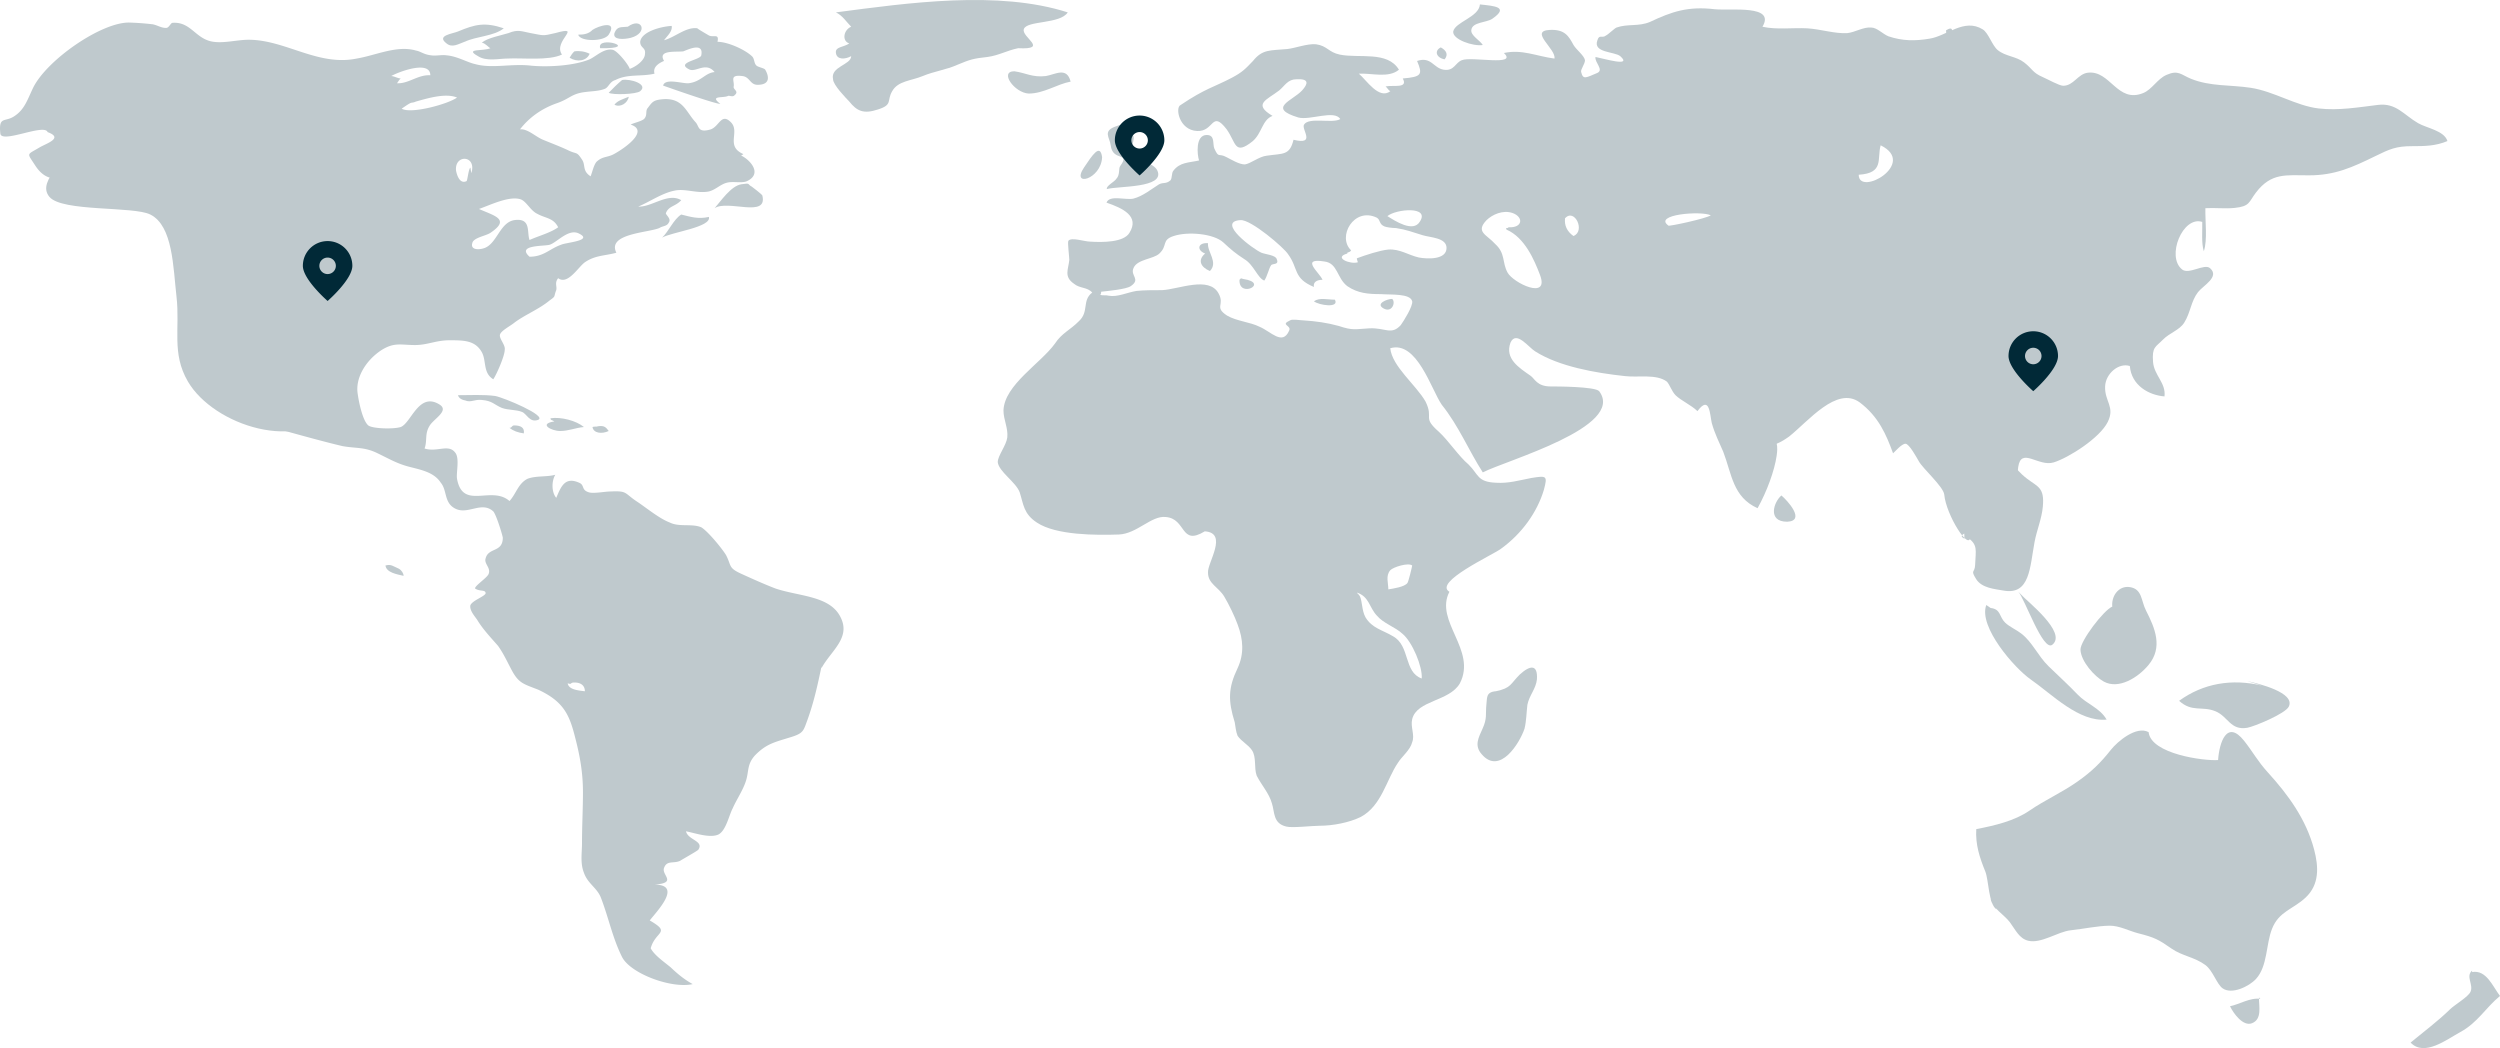 <svg xmlns="http://www.w3.org/2000/svg" width="708.125" height="296.879"><path fill="#BFC9CD" d="M423.717 195.793c4.323-.901 4.053-2.028 6.755-4.734 2.973-2.704 5.135-2.93 4.864 1.354-.271 2.705-2.162 4.509-2.703 7.215-.27 2.253-.27 4.508-.81 6.763-1.352 4.057-7.026 13.298-12.162 7.214-2.162-2.48-.811-4.734.272-7.214 1.351-2.931.81-4.059 1.081-6.763.271-1.805-.27-3.608 2.703-3.835M236.771 3.507c1.892.901 2.973 2.705 4.324 4.058-2.161.901-2.702 4.058-.54 4.734-1.621 1.127-4.054.902-3.784 2.705.271 2.029 2.703 1.803 4.324.901 0 2.479-5.945 2.931-5.134 6.537 0 1.579 3.514 5.186 4.594 6.312 2.162 2.706 4.054 3.607 8.107 2.255 4.324-1.353 2.432-2.479 4.054-5.185 1.621-2.931 5.404-2.931 8.647-4.284 3.243-1.352 6.756-1.803 9.729-3.156 3.783-1.578 4.594-1.804 8.647-2.254 3.243-.45 5.405-1.803 8.647-2.479 8.919.451.811-3.156 1.622-5.41.812-2.48 10.27-1.353 12.432-4.734-19.726-6.312-45.129-2.704-65.669 0M287.308 20.189c3.243.451 5.136 1.803 8.919 1.352 2.702-.45 5.945-2.705 7.026 1.579-3.784.677-7.567 3.381-11.891 3.381-4.054-.226-8.378-6.312-4.054-6.312M312.172 44.534c-.541-4.057-2.796-.555-5.136 2.931-3.783 5.635 4.865 3.381 5.136-2.931M314.604 41.153c-.271-2.255-2.432-4.058 1.621-5.412 2.703-1.126 4.865 0 1.892 2.029 5.404-.225 1.622 2.706 2.973 4.961 1.081 2.479 5.945 3.605 6.755 5.634 2.162 4.959-11.08 4.282-14.323 5.185-.271-.902 2.162-2.029 2.702-2.931 1.082-1.126.541-2.93 1.082-3.606 2.972-4.056-2.161-1.126-2.702-5.86M504.588 140.34c-2.161 1.801-4.054 7.438 1.622 7.438 5.406-.224 0-6.087-1.622-7.438M419.19 1.253c-.271 3.607-7.026 4.959-7.567 7.665-.27 2.254 5.675 4.283 8.378 3.833-.811-1.353-3.514-2.706-3.244-4.284.271-2.253 4.323-2.028 5.946-3.154 4.864-3.384.54-3.61-3.513-4.06M408.109 13.426c-1.892.902-1.351 2.93 1.081 3.381 1.082-1.353.54-2.479-1.081-3.381M342.168 68.881c-2.973-.227-3.242 2.028-.811 2.93-2.163 1.803-1.352 3.833 1.351 4.959 2.433-2.479-.81-5.41-.54-7.889M352.168 79.024c-1.081-.226-.338-.395-1.081.225-.27 5.412 8.648.902 1.081-.225M378.112 84.885c-2.162 0-4.324-.677-5.945.45 1.351 1.128 7.296 2.03 5.945-.45M394.327 84.661c-1.351 0-4.865 1.352-2.432 2.704 2.432 1.352 3.513-1.803 2.432-2.704"/><path fill="#BFC9CD" d="M556.434 152.589c-3.172-1.553 4.513-1.984 4.542-5.723 8.386-.828-1.702-3.123 7.113-5.417 5.75-1.497 2.833-4.05 3.568-9.163.831-5.794 5.731.025 10.06-1.313 4.217-1.304 13.059-6.897 15.312-11.469 2.112-4.289-.934-5.799-.756-10.072.149-3.59 3.841-6.774 7.001-5.758.465 5.537 5.431 8.269 9.816 8.611.47-3.825-2.95-5.966-3.24-9.753-.333-4.329.725-4.184 2.781-6.306 1.88-1.939 4.7-2.691 6.055-4.84 1.791-2.842 1.896-6.068 3.905-8.648 1.46-1.874 6.223-4.31 3.404-6.779-1.611-1.411-5.984 1.911-7.921.361-4.569-3.654.216-15.271 5.716-13.462.062 2.698-.28 5.981.444 8.304 1.075-3.206.356-8.436.441-12.192 2.723-.164 5.544.206 8.268-.075 4.396-.454 3.975-1.637 6.071-4.373 4.345-5.671 8.482-4.86 15.019-4.86 7.33 0 12.238-2.243 18.775-5.442 4.031-1.973 5.853-2.825 10.446-2.821 3.51.004 6.664-.034 9.986-1.445-.934-2.973-5.865-3.643-8.324-5.076-4.082-2.381-6.222-5.782-11.34-5.165-5.493.661-11.17 1.665-16.83 1.005-6.42-.748-12.615-4.844-19.264-5.856-5.75-.875-11.429-.326-16.894-2.552-2.852-1.162-3.568-2.575-6.943-1.09-2.582 1.135-4.083 4.121-6.578 5.136-7.364 2.994-9.305-6.508-15.666-5.766-2.868.334-4.035 3.719-7.015 3.7-1.107-.006-4.527-1.924-5.762-2.451-2.928-1.247-2.915-2.334-5.305-4.171-2.266-1.741-5.252-1.68-7.444-3.47-1.635-1.335-2.618-4.862-4.269-5.882-5.272-3.259-10.153 1.889-15.096 2.641-4.055.675-7.567.675-11.621-.677-1.622-.676-3.242-2.479-4.865-2.479-2.161-.225-4.593 1.352-6.755 1.577-3.514.226-7.567-1.127-11.351-1.352-4.053-.225-8.648.451-12.702-.45 3.783-6.313-8.918-4.509-13.511-4.959-7.568-.902-12.162.675-18.377 3.606-3.243 1.354-6.216.451-9.459 1.579-.541.225-2.432 2.029-2.973 2.254-1.081.902-1.891-.451-2.433 1.353-1.35 3.607 4.864 3.155 6.486 4.509 3.513 3.154-4.594.676-7.026.224-.27 1.579 2.432 3.606.54 4.508-3.243 1.353-4.054 2.029-4.593-.225-.271-.677 1.08-2.254 1.08-3.381-.271-1.352-2.433-2.93-3.243-4.283-1.352-2.48-2.434-4.509-6.757-4.283-5.939.311 1.891 5.411 1.351 8.116-5.134-.676-9.188-2.705-14.322-1.578 4.053 3.832-9.189.902-11.891 2.028-1.893.677-2.163 3.156-5.135 2.704-2.973-.45-3.513-3.831-7.567-2.479 1.621 3.832 1.351 4.509-4.054 4.959 1.622 2.93-2.702 1.804-4.864 2.254.54.451.811 1.128 1.351 1.354-3.243 2.48-6.756-3.157-8.918-4.959 3.514-.227 8.378 1.352 11.351-1.128-3.244-5.409-11.351-3.155-16.756-4.283-3.243-.675-3.513-2.479-6.755-2.93-2.433-.226-5.945 1.127-8.108 1.353-4.865.451-7.026 0-9.728 3.381-2.162 2.254-2.973 3.156-5.945 4.734-5.136 2.705-7.522 3.006-14.549 7.741-1.622.676-.451 7.138 4.684 7.363 4.865.226 4.054-6.086 8.378-.45 2.703 3.832 2.162 7.439 7.296 3.381 2.703-2.255 2.703-6.086 5.675-7.213-5.675-3.382-1.621-4.508 1.892-7.214 1.622-1.354 2.433-3.157 4.866-3.157 3.784-.226 3.243 1.352 1.621 3.157-2.702 2.93-10 4.959-1.081 7.665 3.243.902 10.269-2.255 11.891.45-2.162 1.353-8.918-.675-10.27 1.579-.811 1.353 3.514 5.861-2.973 4.282-1.082 4.509-2.974 3.833-7.567 4.509-2.162.225-4.594 2.254-6.215 2.48-1.622 0-3.784-1.353-5.135-2.029-2.432-1.352-2.162.451-3.514-2.479-.541-1.354.27-3.833-2.162-3.833-3.243 0-2.703 5.636-2.162 7.214-2.972.677-5.404.45-7.296 2.93-.541.677-.27 2.028-.811 2.706-1.351 1.127-1.892.451-3.243 1.127-2.162 1.352-4.595 3.38-7.297 4.057-2.162.451-6.756-1.127-7.567 1.127 4.594 1.578 9.458 3.833 6.486 8.566-1.621 2.705-7.566 2.705-11.08 2.479-1.621 0-5.405-1.353-6.215-.226-.271.451.27 4.509.27 5.41-.27 2.706-1.622 4.734 1.352 6.763 1.622 1.353 3.784.901 5.135 2.48-2.973 2.253-.81 5.41-3.783 8.115-2.433 2.48-4.865 3.382-6.756 6.312-4.054 5.636-14.325 11.721-14.595 18.936 0 2.704 1.351 4.959 1.081 7.664-.27 2.253-2.702 5.186-2.702 6.988.27 2.705 5.136 5.635 6.217 8.566 1.081 3.381 1.081 6.085 4.864 8.565 5.405 3.607 16.756 3.607 23.241 3.382 5.135-.227 9.189-5.409 13.243-4.958 5.945.45 4.053 8.338 11.079 4.058 6.757.45.642 9.007.912 11.711 0 3.156 2.972 4.059 4.595 6.763 1.351 2.255 2.972 5.635 3.784 7.892 1.621 4.281 1.891 8.34 0 12.396-2.704 5.636-2.704 9.243-.812 15.328.27 1.354.27 2.481.812 3.833 1.081 1.579 2.973 2.479 4.053 4.058 1.352 2.03.541 4.961 1.352 7.213 1.352 2.705 3.513 4.96 4.324 7.891.811 2.48.271 5.637 4.053 6.537 1.622.45 7.297-.227 9.459-.227 3.783 0 8.377-.899 11.62-2.478 5.946-3.157 7.297-10.596 10.54-15.33 1.082-1.803 3.513-3.606 4.054-5.86.811-2.028-.541-4.283 0-6.536 1.351-5.412 10.54-4.961 13.513-10.144 4.864-9.47-7.297-17.585-2.973-25.925-4.595-2.705 12.161-10.371 14.593-12.173 5.946-4.284 10.27-10.37 12.162-16.684 1.081-4.055.811-4.055-3.513-3.38-3.515.676-6.487 1.579-10 1.354-5.405-.226-4.865-2.254-7.837-5.184-2.702-2.255-5.675-6.765-8.379-9.244-4.864-4.283-1.351-3.607-3.783-8.566-2.702-4.733-9.458-9.918-9.999-15.103 7.567-2.255 11.62 11.721 14.592 16.004 4.866 6.085 7.568 12.85 11.623 19.162 6.485-3.382 40.537-12.851 32.97-22.993-1.082-1.353-12.405-1.353-13.783-1.353-3.852 0-4.459-2.198-5.676-3.043-3.316-2.305-7.307-4.817-5.675-9.354 1.621-3.606 5.135 1.352 7.027 2.48 6.756 4.283 17.025 6.086 25.403 6.987 3.784.451 8.918-.677 11.892 1.578.81.902 1.35 2.706 2.432 3.833 1.622 1.578 4.324 2.705 6.215 4.508 3.514-4.734 3.514 1.128 4.054 3.381.811 2.932 2.162 5.636 3.243 8.117 2.433 6.312 2.703 12.849 9.729 16.003 2.636-4.734 4.79-10.601 5.405-14.878.811-5.635-1.893-1.576 3.513-5.41 5.405-4.282 13.512-14.426 19.999-9.692 5.405 4.058 7.567 9.242 9.458 14.428.541-.451 2.433-2.707 3.513-2.707s3.243 4.058 3.784 4.96c1.081 2.028 6.93 7.16 7.2 9.416.541 5.862 7.131 16.232 7.402 11.947.54-7.889 6.295-34.191 6.564-42.081.812-20.515 2.571-29.062.411-49.575-1.352-12.625-1.071-6.817.821-19.441.811-5.636-12.939-24.783-12.939-31.996 0-1.151-.698-.953-1.736-.343M402.164 62.793c-1.892 3.156-7.026-.225-9.188-1.577 2.432-2.028 12.161-2.93 9.188 1.577zm.54 129.393c-5.134-1.802-3.243-9.241-8.107-11.947-2.972-1.801-5.946-2.253-7.837-5.41-1.081-2.028-.811-4.281-1.621-6.085v.225c0-.45-.541-.676-.811-1.126 3.513 1.126 3.513 4.282 5.675 6.536 1.893 2.254 5.135 3.157 7.297 5.185 2.702 2.252 5.675 9.242 5.404 12.622zm-2.702-32.008c0 .225-1.082 4.733-1.352 4.957-.811 1.129-4.054 1.58-5.404 1.806 0-1.806-.812-3.832.54-5.411.811-.902 5.135-2.254 6.216-1.352zM396.759 92.1c-2.703 2.93-4.324.676-8.919.901-4.053.225-4.594.677-8.647-.677-3.243-.9-6.486-1.352-10-1.577-.811 0-3.243-.451-3.783 0-2.973 1.353.541 1.353-.27 2.931-1.892 4.283-5.135.225-8.378-1.127-2.703-1.353-6.487-1.578-9.188-3.157-3.783-2.479-.541-2.93-2.433-6.311-2.702-4.959-11.349-1.128-15.944-.901-2.702 0-5.134 0-7.296.226-2.703.45-5.405 1.802-7.836 1.353-.812-.226-1.622 0-2.433-.226.271-.226.271-.677.271-.902 1.892-.225 7.026-.677 8.377-1.578 2.973-2.028-.27-2.93.812-5.185 1.081-2.479 5.674-2.479 7.296-4.057 2.433-2.255.541-3.833 4.054-4.96 4.054-1.352 11.351-.677 14.052 1.803 2.163 2.029 3.513 3.157 5.946 4.735 2.702 1.578 3.783 5.41 5.675 6.086.81-1.127 1.351-3.608 1.892-4.283.27-.676 2.432 0 1.622-1.803-.271-1.128-3.244-1.354-4.324-1.804-2.163-.902-12.973-8.792-5.945-9.242 2.973-.225 12.431 7.89 13.511 9.692 2.973 4.058 1.352 6.763 7.298 9.244-.271-1.353.81-2.03 2.432-2.03-.811-2.028-6.486-6.313.541-5.184 3.783.451 3.513 4.733 6.485 6.987 2.973 2.029 5.945 2.254 9.46 2.254 2.971.226 8.376-.225 8.917 2.028.268 1.352-2.434 5.636-3.245 6.764zm5.135-19.163c-2.973-.676-5.405-2.479-8.647-2.253-2.433.226-6.487 1.577-8.919 2.479 0 .452.27.903.27 1.128-2.162.676-7.026-1.354-2.973-2.48v-.226c.541-.226.811-.226 1.081-.676-4.053-3.833.811-12.398 7.297-9.243 1.083.677.542 1.804 2.163 2.48.541.225 2.162.45 3.243.45 2.972.451 4.594 1.127 7.567 2.029 2.162.676 6.755.676 6.755 3.606-.001 3.383-5.405 3.158-7.837 2.706zm25.133 4.285c-1.622-2.931-.54-5.411-3.513-8.116-2.433-2.705-5.675-3.381-2.433-6.762 1.623-1.578 4.595-2.93 7.297-2.029 3.244 1.127 2.973 4.283-1.082 4.058-.27.451-1.081 0-.54.676 5.135 2.255 7.838 8.566 9.459 12.85 2.703 7.211-7.567 2.252-9.188-.677zm18.648-10.371c-1.859-1.328-2.605-3.038-2.375-5.022l-.058.063.068-.169c-.005.035-.007.071-.011.105 2.69-2.996 5.864 3.681 2.376 5.023zm26.754-2.93h.202c-4.593-3.156 9.257-4.283 11.959-2.931-1.351.902-11.62 3.157-12.161 2.931zm54.05-14.427c7.298-.451 5.137-4.507 6.217-8.34 10.539 5.184-6.217 14.651-6.217 8.34zM202.416 58.961c1.623-1.803 4.596-6.313 7.568-6.763 2.703-.451 1.621 0 2.972.676 0 0 2.704 2.028 2.974 2.48 1.621 6.538-9.73 1.127-13.514 3.607M192.959 60.765c2.702.677 4.864 1.353 7.837.677.81 2.93-10.54 4.283-13.243 5.861 1.892-1.804 3.243-5.185 5.406-6.538M131.747 11.772c-1.892.676-3.649 1.879-5.269.527-2.974-2.255 1.62-2.705 3.243-3.381 4.864-2.029 7.567-2.705 12.971-.902-2.702 2.254-7.837 2.254-11.08 3.832M144.043 9.368c2.702-1.126 3.783-.45 6.216 0 3.784.676 3.243.902 7.027 0 8.107-2.254-.811 2.255 1.891 6.086-3.783 1.804-11.08.902-15.404 1.127-2.433 0-5.946.901-8.377-.676-4.055-2.254 1.621-1.352 3.513-2.254-.541-.226-1.351-1.353-2.433-1.578 1.622-1.352 5.405-2.029 7.567-2.705M167.825 8.466c-1.081 1.128-2.432 1.354-4.054 1.354.541 2.028 7.297 2.028 8.648 0 2.704-4.284-2.972-2.481-4.594-1.354M177.824 7.565c-1.892.225-2.973-.226-3.784 1.803-.541 2.029 2.703 1.804 4.594 1.353 5.136-1.353 3.243-6.086-.81-3.156M162.69 14.553c-.54.451-1.081 1.352-1.351 1.803 2.162 1.353 4.865.902 5.675-1.127-1.351-.676-2.972-.901-4.324-.676M169.988 13.651c-1.082-3.831 11.889.225 0 0M112.964 161.08c-1.621-.678-2.162-1.354-3.783-.902.271 2.027 3.243 2.479 5.135 2.931 0-.678-.54-1.58-1.352-2.029M131.814 113.457c1.689.62 2.5-.394 4.661-.169 2.974.227 3.514 1.354 5.676 2.255 1.892.677 4.054.452 5.675 1.127 1.351.451 2.162 3.156 4.594 2.255 2.704-1.128-9.729-6.312-12.161-6.763-3.243-.451-7.295-.225-10.539-.225.27.902 1.08 1.352 2.431 1.578M145.665 120.501c-.81 0-.54.677-1.35.677 1.08.902 2.431 1.353 4.053 1.58.269-1.58-.811-2.257-2.703-2.257M157.015 119.375c-4.595.675-.811 2.705 1.622 2.705s4.323-.902 6.756-1.128c-2.162-1.802-6.486-2.929-9.458-2.479 0 .676.54.451 1.08.902M169.447 120.727c1.622-.226 2.162.225 2.973 1.354-1.892.902-4.324.677-4.595-1.128.541-.226 1.081-.001 1.622-.226M176.204 22.667c-1.352 1.128-2.704 2.48-3.784 3.608 1.081.676 7.837.451 8.917-.451 2.433-2.028-2.972-3.607-5.133-3.157M178.095 27.402c-1.621.677-3.243 1.127-4.054 2.254 1.622.902 3.783-.45 4.054-2.254"/><path fill="#BFC9CD" d="M81.124 14.62l-1.4-.292c1.892 8.792-1.642 17.11-1.891 26.149-.505 18.283 2.198 39.472 1.351 57.708-.402 8.665-3.243 14.877 0 23.443 4.864 1.354 12.972 3.607 17.837 4.735 3.783.676 5.945.226 9.458 1.803 3.783 1.804 5.945 3.155 9.458 4.056 3.514.904 7.027 1.58 8.918 4.51 1.892 2.253.812 5.862 4.324 7.439 3.512 1.578 7.296-2.257 10.539.676.812.901 2.433 6.086 2.703 7.438 0 4.282-4.054 2.706-4.864 5.862-.541 1.578 1.621 2.707.81 4.508-.54 1.128-4.053 3.38-3.783 4.059 1.351.901 2.973.226 2.973 1.35-.27.903-3.784 2.03-4.325 3.383-.269 1.353 1.082 2.931 1.892 4.06 1.622 2.704 3.784 4.958 5.946 7.438 1.621 2.255 2.703 4.734 4.054 7.213 1.892 3.384 3.243 3.607 7.296 5.186 7.297 3.381 8.918 7.215 10.54 13.75 1.352 5.186 2.163 9.921 2.163 15.33 0 4.735-.27 9.466-.27 14.426 0 2.706-.541 5.637.54 8.343 1.081 3.155 3.784 4.281 4.864 7.212 2.163 5.638 3.243 11.271 5.947 16.682 2.431 4.733 14.052 9.019 19.998 7.664-2.433-1.353-4.324-2.931-6.216-4.734-1.892-1.577-4.594-3.382-5.675-5.411 1.351-4.958 5.946-4.281-.27-7.888 1.892-2.479 9.459-10.144 1.351-10.144 6.621-.509 1.892-2.706 2.702-4.734.81-2.254 2.702-1.128 4.594-2.029.271-.225 5.135-2.932 5.135-3.157 1.622-2.479-2.972-2.704-3.513-5.183 2.432.449 6.755 2.027 9.188.902 2.162-1.128 2.972-5.412 4.054-7.44 1.08-2.479 2.972-5.187 3.783-7.89.81-2.705.27-4.51 2.433-6.987 3.242-3.382 5.674-3.833 9.999-5.185 3.783-1.13 3.783-1.804 4.865-4.734 1.892-5.186 2.973-10.145 4.054-15.329v.45c2.703-4.958 8.376-8.565 5.405-14.428-2.973-6.085-11.621-5.86-18.377-8.113-2.972-1.128-6.486-2.705-9.459-4.059-4.055-1.801-2.973-2.254-4.594-5.411-1.082-1.802-5.136-6.763-7.027-7.889-2.703-1.126-6.216 0-8.918-1.353-2.973-1.128-6.486-4.059-9.189-5.863-3.783-2.479-2.702-3.155-7.566-2.93-1.621 0-4.864.677-6.216.226-2.162-.677-1.081-2.028-2.702-2.704-4.054-1.805-5.135 1.127-6.487 4.283-1.351-1.579-1.351-4.734-.269-6.537-2.433.674-5.406.226-7.838 1.126-2.703 1.353-3.243 4.283-5.134 6.311-5.136-4.506-13.243 2.707-14.865-6.311-.27-1.802.811-5.861-.541-7.438-1.891-2.48-5.133 0-8.647-1.126.811-2.256 0-4.058 1.351-6.313 1.082-2.029 5.676-4.283 2.974-6.085-5.947-3.832-8.108 5.184-11.081 6.311-2.162.677-8.107.452-9.188-.451-1.621-1.352-2.702-6.762-2.973-8.791-.811-4.508 2.162-9.467 6.486-12.398 3.783-2.479 5.676-1.578 9.73-1.578 3.512 0 5.945-1.352 9.729-1.352 4.053 0 7.297 0 9.188 3.381 1.352 2.479.271 5.862 3.243 7.664.812-1.127 3.243-6.537 3.243-8.34.271-1.353-1.621-3.155-1.35-4.283.27-1.127 2.972-2.48 4.053-3.381 2.973-2.255 7.026-3.833 9.999-6.313 1.892-1.352 1.082-.902 1.892-2.93.271-1.128-.54-2.029.541-3.382 2.702 2.029 5.675-3.155 7.567-4.508 2.974-2.03 5.676-1.804 8.918-2.706-2.702-5.411 8.918-5.636 12.161-6.988 1.082-.676 2.161-.45 2.702-1.578.811-1.127-1.081-2.254-.811-2.705.811-2.028 2.702-1.803 4.325-3.608-3.784-2.253-8.378 2.03-12.163 1.805 3.244-1.353 6.757-3.833 10.271-4.51 2.973-.676 6.486.901 9.729.226 1.892-.452 3.243-2.029 5.135-2.48 1.622-.451 4.324.226 5.675-.451 4.325-2.028 1.082-5.86-1.621-7.212 0-.226.54-.226.54-.451-5.135-2.254-.811-6.313-3.513-9.018-2.703-2.705-3.243 1.126-5.676 2.029-3.783 1.127-3.243-.902-4.323-2.029-2.703-2.93-3.513-6.762-8.919-6.537-2.973.225-3.243.675-4.594 2.479-.811.902 0 2.029-1.081 3.155-.81.677-2.973 1.127-3.784 1.579 5.406 1.803-1.891 6.763-4.323 8.116-2.163 1.352-3.514.676-5.406 2.479-.81 1.127-1.081 2.706-1.621 4.058-2.432-1.578-1.351-3.156-2.432-4.733-1.622-2.479-1.352-1.353-4.055-2.705-2.431-1.127-4.863-2.029-7.026-2.931-2.161-.902-4.323-3.156-6.485-2.931 2.432-3.156 5.946-5.86 10.54-7.438 3.783-1.353 4.054-2.706 8.107-3.156 1.622-.226 3.783-.226 5.405-.902 1.081-.45 1.351-2.029 2.973-2.48 3.513-1.803 7.297-.9 11.08-1.803-.541-1.804 1.081-2.931 2.702-3.606-1.892-3.156 3.243-2.48 5.406-2.705.811-.226 5.945-2.931 5.134 1.127-.271 1.352-7.567 2.028-3.243 4.057 1.892.676 4.594-2.255 7.025.676-2.702.226-3.782 2.706-7.296 3.155-1.621.227-6.756-1.577-7.296.677 0 0 14.592 5.185 16.214 5.185-3.243-2.479.811-1.578 2.161-2.254.271-.225 1.353.451 1.893-.225 1.352-1.127-.54-1.578-.271-2.479.271-1.579-1.351-3.382 2.433-2.932 2.161.227 2.161 2.48 4.324 2.48 4.054 0 2.973-2.931 2.163-4.283-.271-.451-1.893-.677-2.433-1.127-.81-.677-.54-2.03-1.352-2.706-1.892-1.803-6.757-4.058-9.729-4.058.541-2.48-1.082-1.127-2.432-1.804 0 0-3.514-2.028-3.243-2.028-3.243-.451-6.216 2.479-9.459 3.381.81-1.127 2.433-2.479 2.162-4.058-3.513.226-8.647 1.803-8.919 4.508 0 1.804 1.623 1.578 1.352 3.381 0 1.804-2.432 3.607-4.323 4.284-.271-1.128-3.514-5.186-4.865-5.411-2.432-.451-4.594 1.803-6.486 2.705-4.324 1.804-11.62 2.254-16.485 1.804-5.674-.677-11.08.902-15.944-.452-2.162-.45-5.135-2.254-8.107-2.479-1.352-.227-2.974.225-4.325 0-2.162-.227-2.973-1.127-4.324-1.353-5.405-1.578-11.35 1.353-16.757 2.255-10.978 2.286-20.234-5.317-30.66-5.317-3.323 0-7.279 1.146-10.489.485-4.661-.959-5.967-5.665-11.097-5.274-.459.037-.98 1.394-1.691 1.431-1.489.079-2.712-.886-4.122-1.052a76.562 76.562 0 00-6.297-.461c-7.884-.235-23.68 10.692-27.437 18.674-1.61 3.422-2.399 6.037-5.333 7.913-2.618 1.674-4.37-.117-3.855 4.848.306 2.948 12.5-2.941 13.394-.405 4.656 1.692-.397 3.201-2.314 4.352-3.666 2.2-3.601 1.38-1.214 5.076 3.319 5.139 7.162 3.886 12.267 2.676 3.849-.912 3.574-1.071 6.058-4.361 2.328-3.083 4.077-4.733 7.745-4.738 5.381-.006 10.104 4.533 13.547 8.224 8.2 8.791 21.307 9.207 25.859 22.369 3.706 10.713.463 24.15 3.296 35.479.658 2.632 1.063 5.952 2.845 7.728.773-4.008 3.851-6.395 5.259-10.049.889-2.31.96-5.469 1.844-7.968 2.243-6.337 4.563-12.536 6.079-19.289 1.164-5.182 1.579-10.739 2.528-15.917 1.122-6.117 1.135-11.803 1.156-18.293.026-8.278-4.717-24.818-4.515-23.67m70.115 47.131c4.054 2.03-3.784 2.48-5.135 3.157-3.244 1.127-4.864 3.381-8.919 3.381-3.783-3.381 4.055-2.931 5.675-3.381 2.163-.677 5.406-4.734 8.379-3.157zm-25.133-.224c5.675-3.832 1.351-4.733-3.243-6.762 3.243-1.128 8.649-3.833 11.892-2.706 1.621.677 2.702 3.157 4.594 4.059 2.432 1.352 4.594 1.126 5.945 3.832-2.162 1.578-5.676 2.479-8.108 3.606-.811-2.253.541-6.312-4.324-5.635-4.053.676-4.864 6.538-8.377 7.89-1.892.676-4.055.451-3.514-1.352.271-1.579 3.784-2.031 5.135-2.932zm-5.405-16.907l-.271-1.578c-.541.45-.81 3.607-1.081 3.832-1.891.902-2.702-1.578-2.972-2.93-.541-4.734 5.945-4.509 4.324.676zm-4.054-21.416c-2.432 1.803-12.972 4.734-15.674 3.156 3.512-2.48 2.296-1.277 4.053-2.03 3.243-.9 8.378-2.478 11.621-1.126zm-7.567-6.312c-3.514-.225-6.216 2.481-9.459 2.254.27-.225.54-.901 1.081-1.352-.811 0-1.893-.677-2.703-.677 2.433-1.351 11.081-4.507 11.081-.225zm38.915 172.226c1.352.449.541-.226 1.892-.226 1.892 0 2.973.901 2.973 2.478-1.892-.225-4.594-.45-4.865-2.252z"/><path fill="#BFC9CD" d="M20.397 38.969c.14 5.833-10.437 12.005-6.395 16.796 3.62 4.29 23.764 2.593 28.576 5 6.423 3.213 6.456 14.955 7.414 23.249 1.039 8.993-1.449 16.025 3.224 24.04 7.261 12.453 31.888 20.553 42.369 7.438 9.425-11.793.475-35.967-2.075-50.311-3.576-20.103-15.643-32.042-32.036-36.904M557.278 152.214c3.021 2.134 2.342 3.556 2.178 7.787-.094 2.43-1.406 1.268.269 3.998 1.598 2.604 5.372 2.845 7.775 3.281 7.491 1.359 7.45-6.594 8.786-13.742.646-3.459 2.034-6.533 2.352-10.076.482-5.375-1.383-5.518-4.474-7.868-8.358-6.356-9.915-19.052-23.012-16.735-.044 1.217-.276 3.025-.036 4.193M565.493 257.588c-2.299-1.681-2.144-8.253-3.173-10.779-1.611-3.949-2.803-7.614-2.543-11.957 5.227-1.021 10.774-2.291 15.079-5.251 4.294-2.953 9.163-5.094 13.65-8.264 3.979-2.809 6.481-5.256 9.426-8.978 1.82-2.302 7.208-6.887 10.662-4.979.684 6.211 15.71 8.198 19.682 7.903.32-4.851 2.451-11.645 7.378-5.44 2.396 3.02 3.842 5.782 6.645 8.863 5.845 6.424 10.914 13.352 13.175 21.921 1.281 4.861 1.549 9.877-2.392 13.59-3.592 3.382-7.555 3.887-9.53 8.868-1.749 4.408-1.229 10.579-4.541 14.199-1.947 2.128-6.865 4.51-9.457 2.658-1.674-1.192-2.736-5.012-4.89-6.604-3.044-2.248-6.575-2.557-9.557-4.637-3.769-2.627-4.815-3.168-9.487-4.354-2.552-.646-5.336-2.187-8.128-2.142-3.449.054-7.357.915-10.967 1.299-3.659.39-8.324 3.844-12.023 2.963-2.554-.605-3.632-3.122-5.222-5.265-1.49-2.009-5.045-4.082-5.43-6.573M640.253 282.947c-2.764-.488-5.986 1.551-8.604 2.072.991 2.054 3.703 5.793 6.219 4.813 2.898-1.13 1.976-4.688 1.975-7.308M700.226 274.917c-1.914 1.65.453 3.94-.453 5.997-.649 1.472-4.441 3.638-5.81 4.979-3.342 3.277-7.473 6.366-11.162 9.413 3.854 4.115 10.283-.911 14.035-2.947 5.015-2.725 7.124-6.825 11.288-10.258-2.078-2.714-3.872-7.494-7.898-6.762M562.618 171.371c-2.303 6.148 8.01 17.906 12.565 21.07 6.081 4.228 13.647 12.138 21.519 11.388-1.901-3.328-5.598-4.364-8.226-7.112-2.726-2.846-5.444-5.298-8.216-7.997-3.024-2.944-4.585-6.865-7.763-9.286-1.451-1.107-3.384-1.935-4.548-3.077-1.729-1.699-1.168-3.815-4.1-4.141"/><path fill="#BFC9CD" d="M571.655 167.567c1.864 1.97 7.032 17.21 9.686 15.04 4.272-3.491-7.407-12.453-8.864-14.194M598.355 171.793c-2.479.978-9.169 9.825-9.058 12.257.15 3.313 3.962 7.565 6.617 9.014 4.148 2.262 9.587-1.021 12.648-4.702 4.161-5.007 1.845-10.448-.689-15.394-1.457-2.848-1.035-6.094-4.559-6.669-3.225-.524-5.499 2.662-4.96 5.917M640.665 194.192c-8.487-2.026-16.628-.641-23.431 4.312 3.657 3.334 6.486 1.402 10.285 2.959 3.614 1.484 4.208 5.506 9.036 4.679 1.85-.317 10.791-3.978 11.756-6.011 1.878-3.952-8.571-6.512-11.754-7.206"/><g><g fill="#012937"><path d="M322.792 32.73a7.008 7.008 0 00-7.008 7.007c0 3.871 7.008 9.962 7.008 9.962s7.01-6.091 7.01-9.962a7.01 7.01 0 00-7.01-7.007zm0 9.345a2.335 2.335 0 11.003-4.67 2.335 2.335 0 01-.003 4.67zM575.922 93.831c-3.871 0-7.009 3.139-7.009 7.01s7.009 9.961 7.009 9.961 7.009-6.089 7.009-9.961-3.139-7.01-7.009-7.01zm0 9.346a2.337 2.337 0 112.338-2.335 2.338 2.338 0 01-2.338 2.335zM92.795 68.286c-3.87 0-7.009 3.137-7.009 7.008s7.009 9.96 7.009 9.96 7.008-6.089 7.008-9.96-3.137-7.008-7.008-7.008zm0 9.344a2.335 2.335 0 11-.001-4.67 2.335 2.335 0 01.001 4.67z"/></g></g></svg>